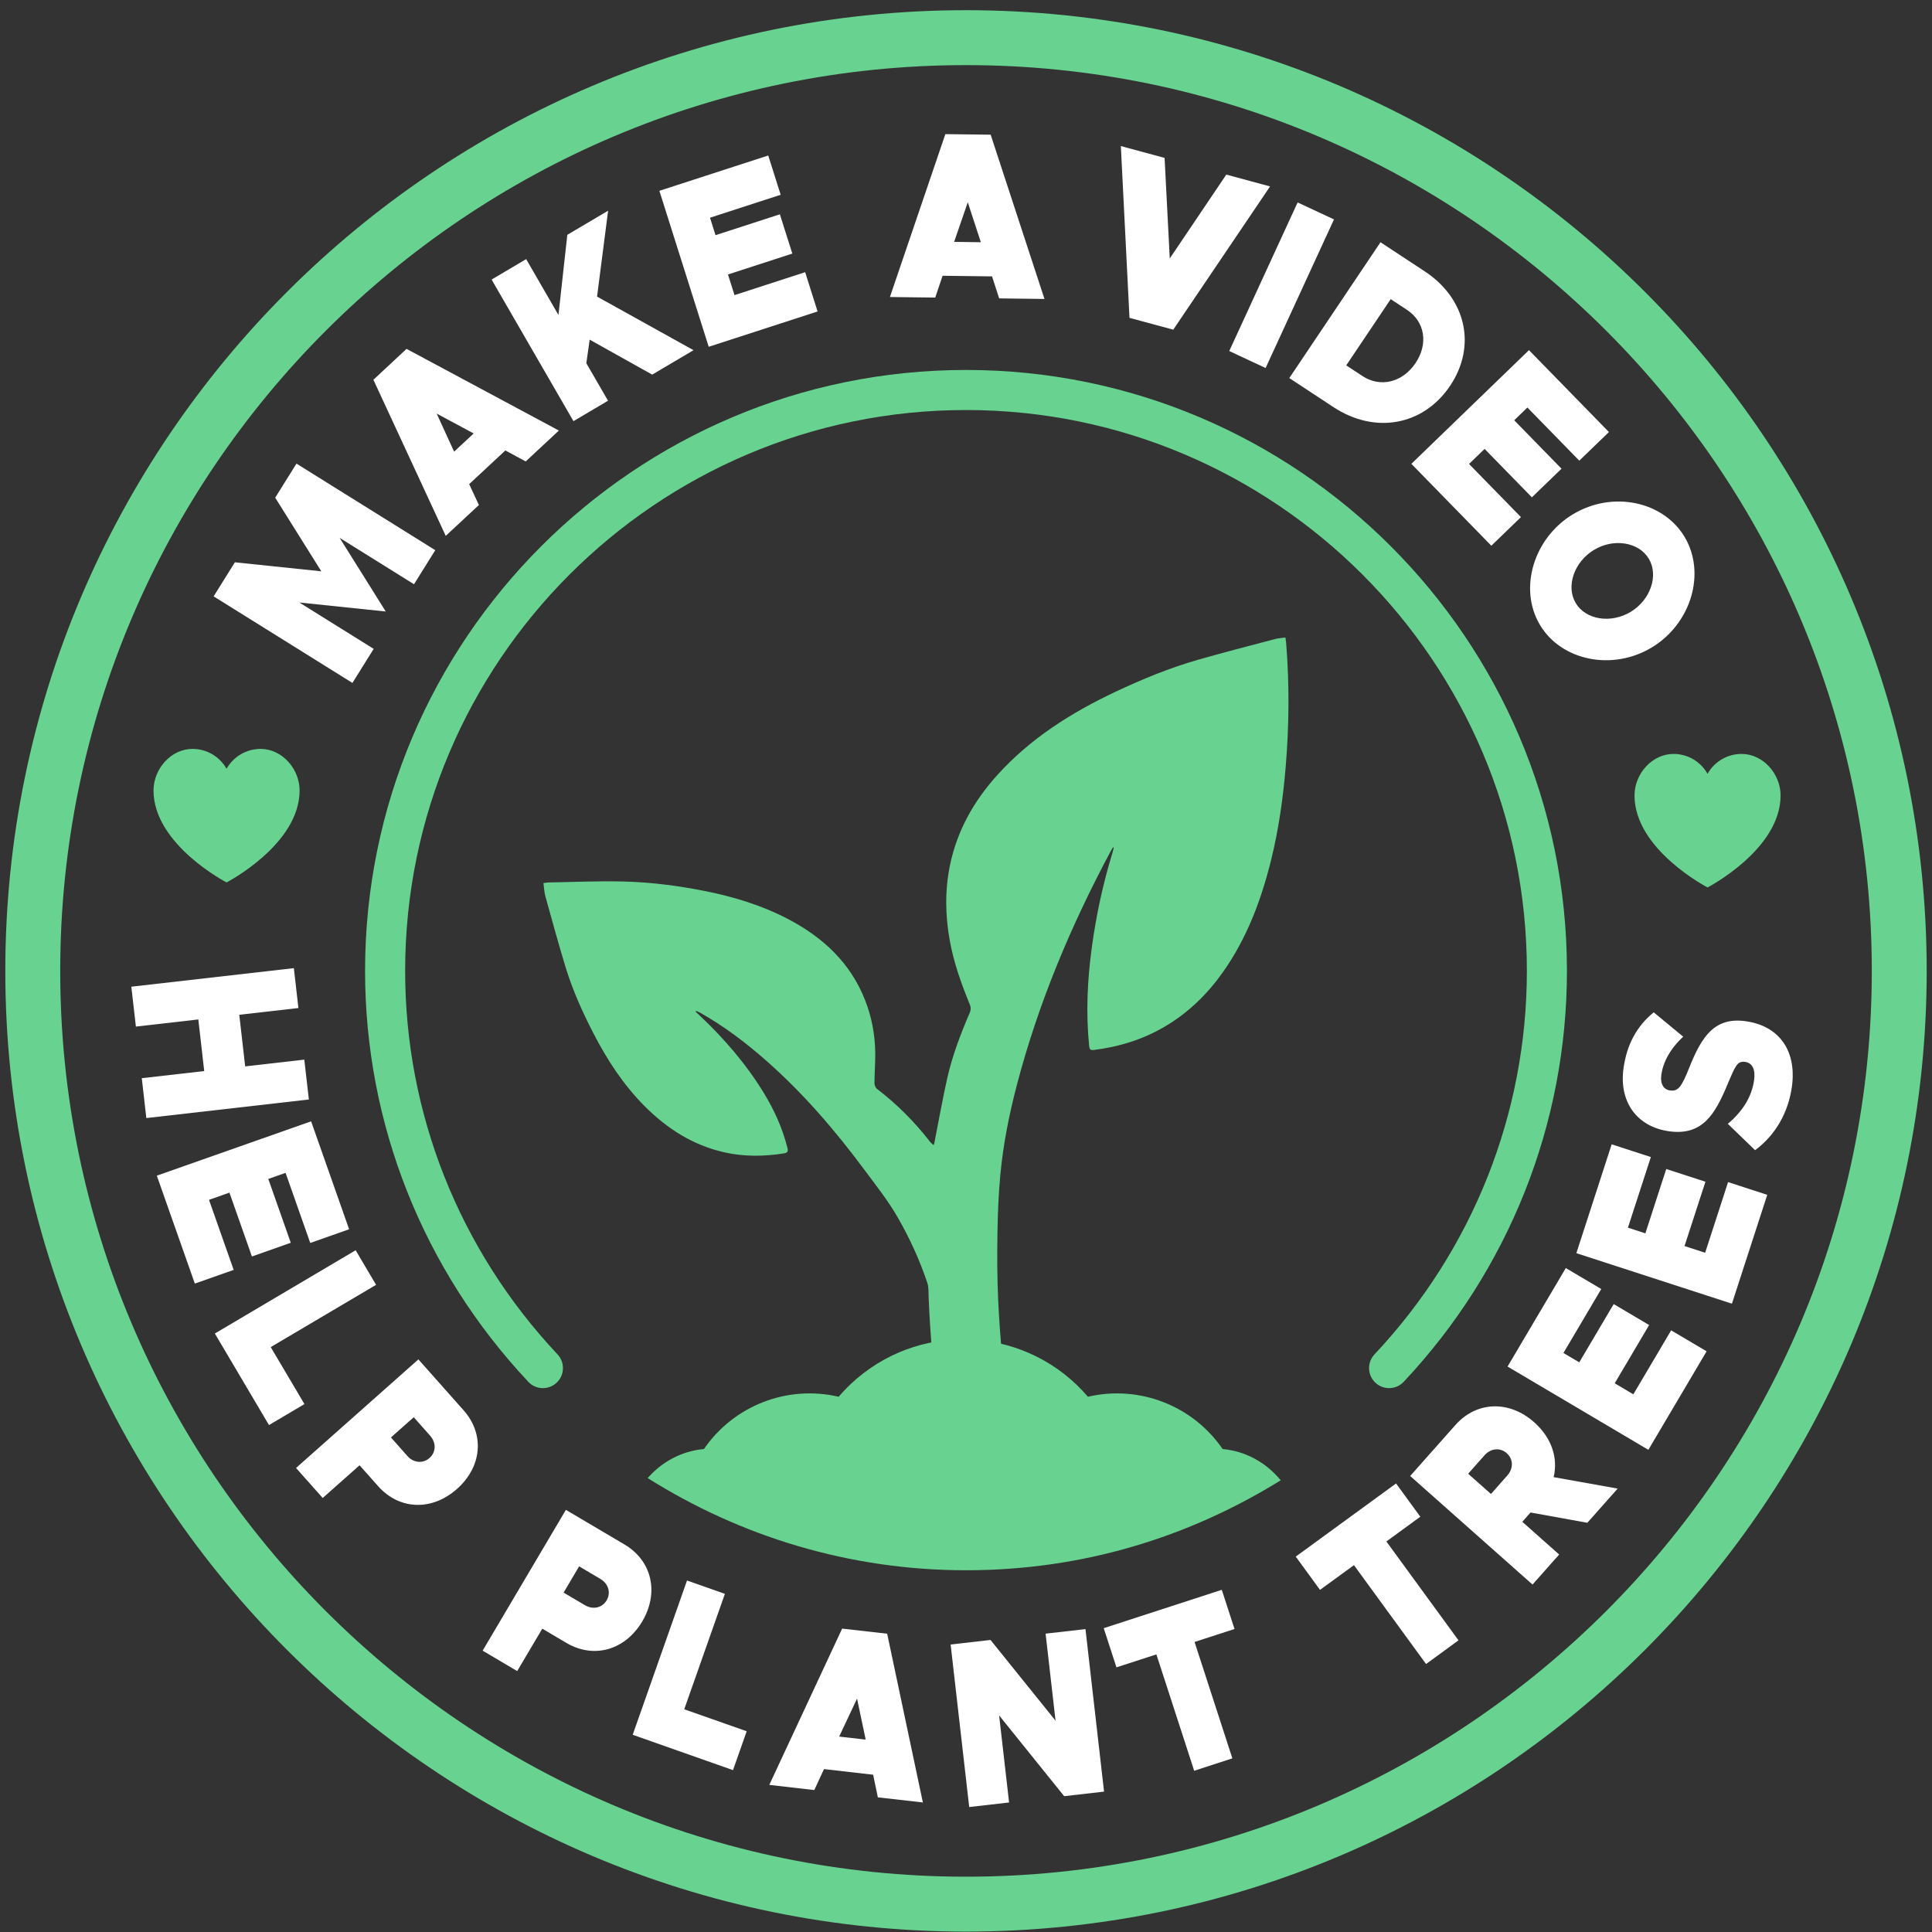 <svg width="182" height="182" viewBox="0 0 182 182" fill="none" xmlns="http://www.w3.org/2000/svg">
<rect x="0" y="0" width="182" height="182" fill="#333333" stroke="none"/>
<g clip-path="url(#clip0_3791_8851)">
<path d="M91 181.961C41.099 181.961 0.5 141.364 0.5 91.462C0.5 41.56 41.099 0.961 91 0.961C140.901 0.961 181.5 41.56 181.5 91.462C181.5 141.364 140.901 181.961 91 181.961ZM91 6.134C43.95 6.134 5.673 44.411 5.673 91.462C5.673 138.513 43.95 176.79 91 176.79C138.05 176.79 176.329 138.512 176.329 91.462C176.329 44.413 138.052 6.134 91 6.134Z" fill="#68D391"/>
<path d="M130.857 130.765C130.392 130.765 129.93 130.597 129.565 130.253C128.805 129.541 128.768 128.346 129.482 127.586C138.738 117.732 143.836 104.901 143.836 91.461C143.836 62.327 120.134 38.625 91 38.625C61.866 38.625 38.166 62.327 38.166 91.461C38.166 104.901 43.264 117.73 52.52 127.586C53.233 128.346 53.197 129.539 52.436 130.253C51.676 130.966 50.483 130.934 49.769 130.171C39.852 119.613 34.391 105.867 34.391 91.463C34.391 60.247 59.785 34.852 91 34.852C122.216 34.852 147.61 60.247 147.61 91.463C147.61 105.867 142.148 119.613 132.232 130.171C131.862 130.567 131.36 130.765 130.857 130.765Z" fill="#68D391"/>
<path d="M29.096 103.575L13.785 105.325L13.356 101.568L19.238 100.897L18.683 96.035L12.801 96.707L12.371 92.95L27.682 91.202L28.111 94.959L22.541 95.594L23.096 100.456L28.666 99.82L29.096 103.575Z" fill="white"/>
<path d="M26.903 110.486L25.275 111.06L27.392 117.073L23.731 118.364L21.614 112.349L19.689 113.028L22.013 119.628L18.354 120.918L14.773 110.751L29.308 105.632L32.888 115.8L29.227 117.09L26.903 110.49V110.486Z" fill="white"/>
<path d="M28.68 132.27L25.339 134.245L20.239 125.621L33.504 117.777L35.428 121.035L25.504 126.9L28.68 132.268V132.27Z" fill="white"/>
<path d="M39.415 128.059L43.673 132.855C45.667 135.102 45.413 138.165 43.048 140.264C40.683 142.362 37.613 142.246 35.619 140.001L33.873 138.033L30.399 141.115L27.888 138.287L39.413 128.059H39.415ZM38.365 137.148C38.959 137.818 39.839 137.898 40.462 137.347C41.083 136.796 41.109 135.912 40.514 135.243L38.976 133.506L36.829 135.411L38.367 137.148H38.365Z" fill="white"/>
<path d="M53.308 142.233L58.83 145.496C61.412 147.023 62.112 150.017 60.503 152.74C58.893 155.46 55.934 156.29 53.351 154.764L51.085 153.426L48.722 157.421L45.466 155.497L53.308 142.233ZM55.091 151.208C55.862 151.665 56.725 151.47 57.147 150.756C57.569 150.043 57.323 149.191 56.553 148.736L54.555 147.554L53.094 150.028L55.091 151.208Z" fill="white"/>
<path d="M70.34 163.089L69.052 166.752L59.601 163.421L64.719 148.889L68.287 150.146L64.457 161.019L70.34 163.089Z" fill="white"/>
<path d="M82.252 167.184L77.623 166.653L76.71 168.628L72.469 168.142L79.332 153.419L83.574 153.901L86.937 169.797L82.696 169.315L82.252 167.184ZM81.55 163.875L80.736 160.017L79.052 163.592L81.55 163.875Z" fill="white"/>
<path d="M89.552 154.918L93.309 154.488L99.436 162.095L98.498 153.895L102.255 153.466L104.005 168.776L100.248 169.206L94.121 161.598L95.058 169.798L91.302 170.228L89.552 154.918Z" fill="white"/>
<path d="M108.935 155.848L105.172 157.069L103.974 153.378L115.096 149.765L116.295 153.456L112.532 154.677L116.092 165.642L112.495 166.81L108.935 155.846V155.848Z" fill="white"/>
<path d="M127.548 147.441L124.348 149.771L122.063 146.637L131.513 139.746L133.797 142.88L130.601 145.211L137.395 154.525L134.339 156.755L127.546 147.441H127.548Z" fill="white"/>
<path d="M149.532 143.45L144.181 142.482L143.406 143.358L146.878 146.44L144.368 149.27L132.843 139.043L137.1 134.245C139.09 132 142.161 131.883 144.526 133.982C146.169 135.441 146.79 137.345 146.358 139.151L152.388 140.23L149.532 143.45ZM140.454 140.736L141.99 138.999C142.587 138.328 142.562 137.448 141.938 136.895C141.319 136.345 140.437 136.422 139.844 137.094L138.305 138.831L140.454 140.736Z" fill="white"/>
<path d="M147.283 127.457L148.771 128.335L152.014 122.848L155.354 124.822L152.111 130.31L153.865 131.349L157.427 125.322L160.767 127.297L155.281 136.578L142.017 128.734L147.503 119.454L150.843 121.429L147.281 127.455L147.283 127.457Z" fill="white"/>
<path d="M153.355 115.65L154.998 116.185L156.965 110.123L160.657 111.323L158.687 117.383L160.63 118.013L162.789 111.357L166.48 112.557L163.153 122.811L148.497 118.053L151.824 107.799L155.516 108.997L153.355 115.652V115.65Z" fill="white"/>
<path d="M165.336 108.352L162.765 105.867C164.174 104.685 165.025 103.311 165.241 101.746C165.385 100.724 165.061 100.126 164.393 100.034C163.66 99.931 163.487 100.379 162.741 102.144C161.581 104.914 160.405 107.015 157.23 106.569C154.186 106.145 152.5 103.781 152.94 100.634C153.261 98.337 154.225 96.639 155.784 95.364L158.565 97.659C157.371 98.755 156.671 100.032 156.506 101.231C156.378 102.137 156.739 102.643 157.314 102.722C158.093 102.83 158.402 102.401 159.134 100.574C160.321 97.59 161.546 95.793 164.457 96.202C167.675 96.654 169.264 99.061 168.801 102.38C168.465 104.774 167.281 106.912 165.336 108.35V108.352Z" fill="white"/>
<path d="M20.124 56.179L22.127 52.97L30.269 53.819L25.925 46.883L27.928 43.674L41.003 51.829L39 55.038L31.997 50.67L36.34 57.606L28.198 56.757L35.202 61.125L33.199 64.334L20.124 56.179Z" fill="white"/>
<path d="M47.606 42.434L44.197 45.608L45.114 47.574L41.989 50.481L35.175 35.774L38.298 32.865L52.648 40.559L49.523 43.468L47.606 42.433V42.434ZM44.622 40.833L41.136 38.961L42.779 42.547L44.622 40.833Z" fill="white"/>
<path d="M46.31 26.336L49.566 24.41L52.608 29.673L53.443 22.12L57.286 19.849L56.245 27.94L65.332 32.989L61.438 35.29L55.549 31.997L55.234 34.216L57.278 37.749L54.022 39.674L46.31 26.336Z" fill="white"/>
<path d="M66.885 20.509L67.404 22.155L73.466 20.188L74.639 23.889L68.577 25.856L69.192 27.801L75.848 25.64L77.019 29.341L66.763 32.668L62.115 17.975L72.371 14.648L73.541 18.348L66.885 20.509Z" fill="white"/>
<path d="M93.453 26.036L88.794 25.978L88.102 28.032L83.833 27.98L89.055 12.635L93.324 12.688L98.393 28.163L94.124 28.109L93.453 26.038V26.036ZM92.397 22.816L91.168 19.055L89.882 22.786L92.397 22.818V22.816Z" fill="white"/>
<path d="M119.643 17.562L110.524 31.057L106.401 29.943L105.587 13.76L109.708 14.874L110.195 24.346L115.522 16.448L119.643 17.562Z" fill="white"/>
<path d="M122.24 19.07L125.666 20.67L119.224 34.668L115.799 33.068L122.24 19.07Z" fill="white"/>
<path d="M130.048 22.821L134.216 25.563C138.123 28.137 139.115 32.601 136.602 36.346C134.088 40.088 129.531 40.928 125.624 38.357L121.456 35.615L130.046 22.821H130.048ZM128.347 35.423C130.039 36.538 132.121 36.027 133.346 34.204C134.572 32.377 134.231 30.301 132.537 29.187L131.009 28.18L126.82 34.418L128.349 35.425L128.347 35.423Z" fill="white"/>
<path d="M143.886 38.389L142.644 39.591L147.099 44.153L144.308 46.85L139.854 42.288L138.387 43.708L143.278 48.712L140.488 51.409L132.955 43.695L144.034 32.985L151.565 40.7L148.774 43.397L143.884 38.389H143.886Z" fill="white"/>
<path d="M148.181 48.444C151.888 46.206 156.695 47.198 158.709 50.604C160.722 54.01 159.308 58.758 155.601 60.993C151.893 63.231 147.067 62.25 145.053 58.844C143.04 55.436 144.473 50.679 148.18 48.442L148.181 48.444ZM153.615 57.64C155.479 56.516 156.262 54.22 155.329 52.645C154.397 51.068 152.026 50.676 150.164 51.799C148.283 52.934 147.501 55.228 148.433 56.805C149.365 58.38 151.736 58.773 153.615 57.638V57.64Z" fill="white"/>
<path d="M24.545 70.549C23.217 70.549 21.992 71.266 21.342 72.423C20.693 71.266 19.468 70.549 18.14 70.549C16.107 70.549 14.462 72.432 14.462 74.466C14.462 79.567 21.342 83.127 21.342 83.127C21.342 83.127 28.223 79.569 28.223 74.466C28.223 72.432 26.576 70.549 24.545 70.549Z" fill="#68D391"/>
<path d="M104.917 79.849C104.882 79.997 104.854 80.151 104.809 80.297C103.908 83.219 103.267 86.203 102.854 89.231C102.434 92.318 102.288 95.42 102.601 98.531C102.633 98.839 102.719 98.952 103.051 98.91C105.441 98.612 107.697 97.911 109.775 96.68C111.96 95.388 113.738 93.649 115.199 91.584C117.458 88.39 118.803 84.8 119.737 81.034C120.455 78.144 120.866 75.203 121.115 72.241C121.442 68.34 121.472 64.439 121.156 60.534C121.143 60.388 121.117 60.241 121.091 60.056C120.761 60.103 120.436 60.116 120.13 60.196C117.7 60.838 115.263 61.461 112.849 62.154C110.169 62.922 107.594 63.985 105.077 65.17C100.904 67.138 97.044 69.576 93.926 73.038C91.726 75.481 90.151 78.273 89.487 81.522C89.005 83.879 89.044 86.237 89.472 88.61C89.853 90.729 90.582 92.725 91.387 94.705C91.462 94.891 91.454 95.161 91.376 95.347C90.511 97.359 89.723 99.404 89.239 101.544C88.783 103.571 88.423 105.617 88.022 107.658C88.013 107.707 87.988 107.756 87.947 107.878C87.817 107.756 87.703 107.675 87.622 107.57C86.165 105.689 84.501 104.019 82.611 102.573C82.472 102.468 82.374 102.213 82.376 102.028C82.382 101.056 82.465 100.084 82.45 99.115C82.421 97.44 82.116 95.81 81.504 94.242C80.12 90.695 77.522 88.294 74.223 86.569C71.736 85.271 69.084 84.466 66.338 83.924C63.855 83.435 61.347 83.112 58.824 83.043C56.435 82.977 54.041 83.092 51.65 83.131C51.506 83.135 51.359 83.17 51.194 83.193C51.256 83.628 51.267 84.052 51.38 84.446C51.993 86.659 52.599 88.876 53.267 91.072C53.925 93.235 54.85 95.298 55.883 97.303C57.181 99.824 58.717 102.187 60.73 104.207C62.844 106.328 65.284 107.887 68.238 108.553C70.099 108.973 71.963 108.949 73.839 108.654C74.225 108.594 74.255 108.436 74.172 108.112C73.711 106.287 72.948 104.593 71.974 102.992C70.303 100.25 68.225 97.839 65.892 95.645C65.785 95.544 65.674 95.441 65.567 95.339C65.56 95.332 65.563 95.313 65.55 95.221C65.702 95.287 65.828 95.326 65.94 95.392C68.189 96.66 70.239 98.205 72.171 99.908C75.624 102.95 78.612 106.411 81.354 110.1C82.474 111.606 83.646 113.075 84.582 114.707C85.702 116.655 86.632 118.696 87.349 120.825C87.499 121.271 87.463 121.787 87.482 122.271C87.628 125.898 87.964 129.505 88.446 133.102C88.534 133.759 88.607 134.419 88.737 135.068C89.038 136.567 90.618 137.684 92.131 137.559C93.836 137.418 95.123 135.935 95.127 134.428C95.127 134.038 95.11 133.643 95.055 133.256C94.562 129.717 94.206 126.161 94.037 122.593C93.936 120.476 93.93 118.349 93.962 116.228C93.99 114.352 94.063 112.471 94.241 110.605C94.51 107.765 95.067 104.974 95.791 102.21C97.816 94.48 100.889 87.179 104.651 80.147C104.711 80.034 104.784 79.927 104.854 79.817C104.876 79.826 104.901 79.836 104.923 79.845" fill="#68D391"/>
<path d="M115.171 136.501H115.173C112.361 132.407 107.325 130.45 102.486 131.578C96.942 125.094 87.189 124.33 80.703 129.876C80.093 130.4 79.523 130.97 79.002 131.578C74.163 130.45 69.127 132.405 66.315 136.501C64.188 136.698 62.329 137.728 61.013 139.239C69.708 144.71 79.969 147.923 91.002 147.923C102.034 147.923 112.022 144.789 120.646 139.449C119.323 137.825 117.397 136.705 115.173 136.501" fill="#68D391"/>
<path d="M164.059 71.022C162.731 71.022 161.506 71.738 160.855 72.896C160.206 71.738 158.982 71.022 157.654 71.022C155.62 71.022 153.976 72.905 153.976 74.938C153.976 80.04 160.855 83.6 160.855 83.6C160.855 83.6 167.737 80.042 167.737 74.938C167.737 72.905 166.09 71.022 164.059 71.022Z" fill="#68D391"/>
</g>
<defs>
<clipPath id="clip0_3791_8851">
<rect width="181" height="181" fill="white" transform="translate(0.5 0.961)"/>
</clipPath>
</defs>
</svg>
